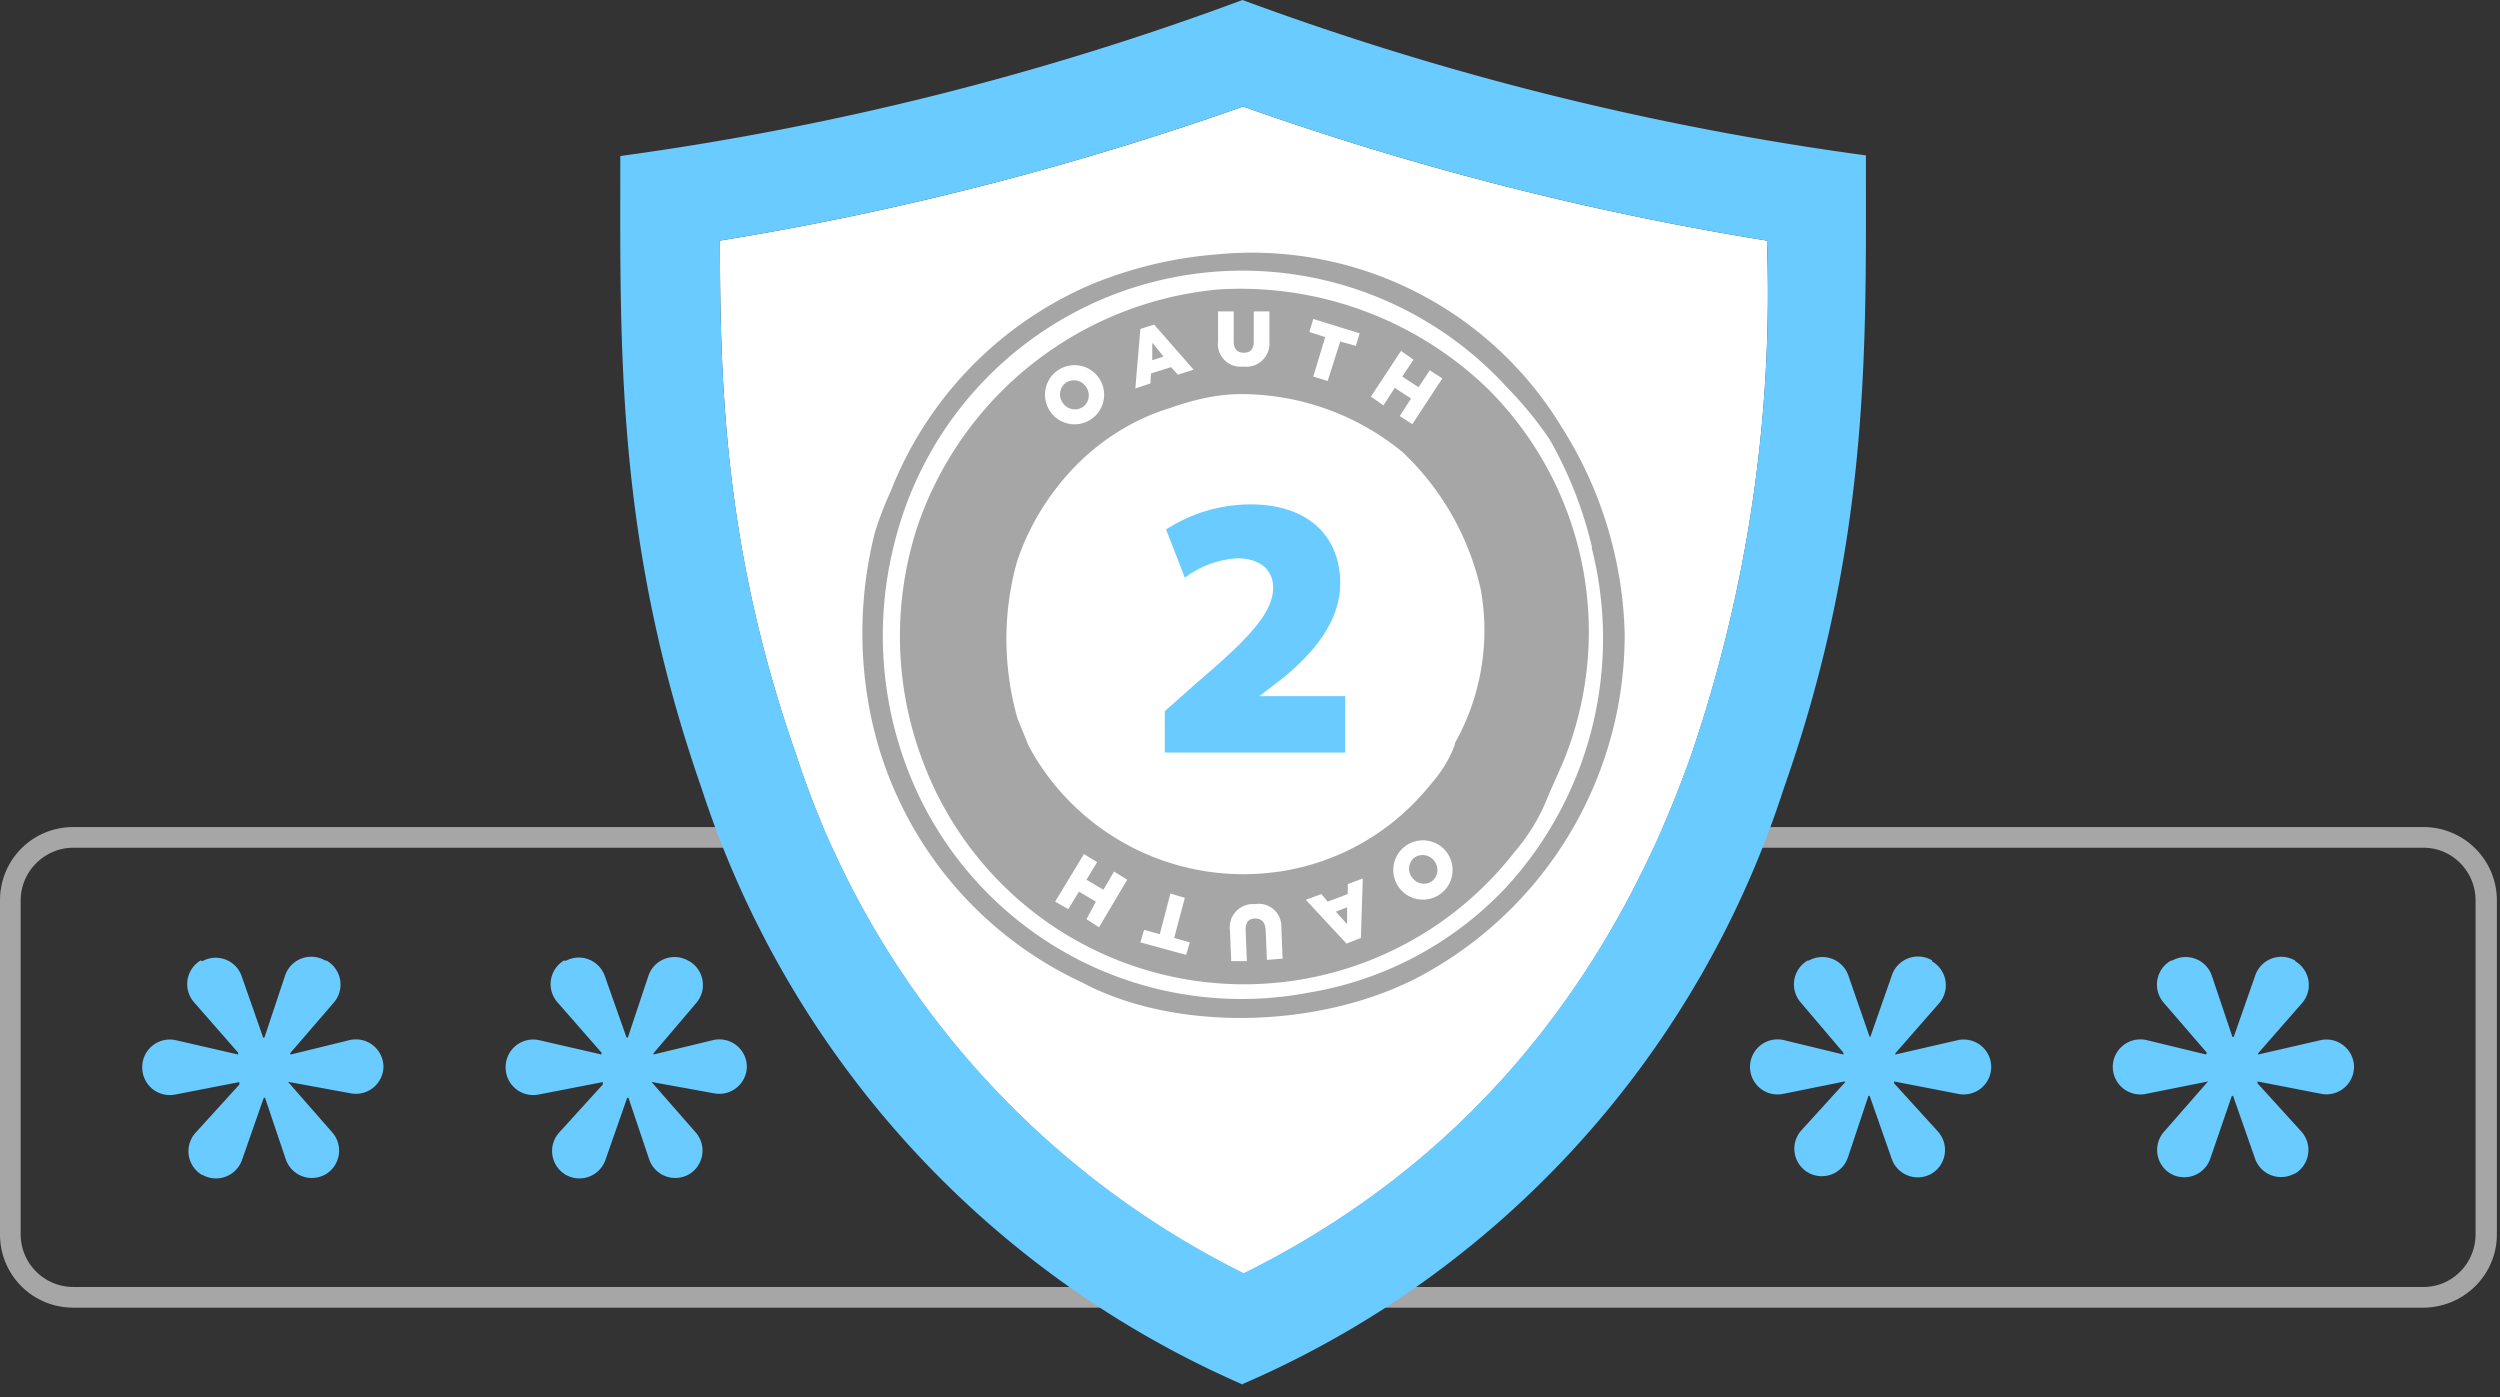 <svg xmlns="http://www.w3.org/2000/svg" id="oauth-2" viewBox="0 0 399 223">
		  <rect x="0" y="0" width="399" height="223" fill="#333333" stroke="none"/>
		  <g fill="none">
		    <path fill="#A6A6A7" d="M386.8 135.3c4.6 0 8.3 3.8 8.3 8.4V197c0 4.6-3.7 8.4-8.3 8.4h-375a8.4 8.4 0 01-8.5-8.4v-53.3c0-4.6 3.8-8.4 8.4-8.4h375m0-3.3h-375C5.2 132 0 137.2 0 143.7V197c0 6.5 5.2 11.7 11.7 11.7h375c6.5 0 11.8-5.2 11.8-11.7v-53.3c0-6.5-5.3-11.7-11.7-11.7z"/>
		    <path fill="#69CBFF" d="M366.3 153.4a4.4 4.4 0 011.1 6.7l-7 8v.2l10-2.3a4.4 4.4 0 015.3 4.2v.1a4.4 4.4 0 01-5.1 4.3l-10.3-2v.3l7 7.7a4.4 4.4 0 01-1 6.7h-.1a4.4 4.4 0 01-6.3-2.4l-3.5-10h-.2l-3.4 9.9a4.4 4.4 0 01-6.4 2.5 4.4 4.4 0 01-1-6.7l7-8-10 2a4.4 4.4 0 01-5.2-4.3 4.4 4.4 0 015.4-4.3l9.5 2.3.1-.3-6.9-8a4.4 4.4 0 011.2-6.7h.2a4.4 4.4 0 016.3 2.4l3.3 9.8h.2l3.5-10a4.4 4.4 0 016.3-2.2zm-58 0a4.4 4.4 0 011.2 6.7l-7 8v.2l10-2.3a4.4 4.4 0 015.3 4.2v.1a4.4 4.4 0 01-5.2 4.3l-10.3-2v.3l7 7.7a4.4 4.4 0 01-1 6.7 4.4 4.4 0 01-6.4-2.4l-3.5-10h-.2l-3.3 9.9a4.4 4.4 0 01-6.4 2.3 4.4 4.4 0 01-1-6.7l7-7.7-.1-.1-9.9 2a4.4 4.4 0 01-5.2-4.3 4.4 4.4 0 015.4-4.3l9.5 2.3v-.3l-6.8-8a4.4 4.4 0 011.1-6.7h.2a4.4 4.4 0 016.3 2.4l3.4 9.8h.1l3.5-10a4.4 4.4 0 016.4-2.2zm-276 0a4.4 4.4 0 016.2 2.2l3.5 10h.2l3.3-9.9a4.4 4.4 0 016.4-2.4h.2a4.4 4.4 0 011.1 6.8l-6.9 8 .1.2 9.4-2.3a4.4 4.4 0 015.4 4.2 4.4 4.4 0 01-5.2 4.3l-9.8-1.8H46l7 8a4.4 4.4 0 01-1 6.7 4.4 4.4 0 01-6.4-2.4l-3.3-9.8h-.2l-3.5 10a4.4 4.4 0 01-6.3 2.3h-.1a4.4 4.4 0 01-1-6.7l7-7.7v-.4l-10.3 2a4.4 4.4 0 01-5.2-4.4 4.4 4.4 0 015.3-4.3l10 2.3v-.3l-7-8a4.4 4.4 0 011-6.7h.1zm57.9 0a4.4 4.4 0 016.3 2.3l3.5 9.9h.2l3.3-9.9a4.4 4.4 0 016.3-2.4l.2.1a4.4 4.4 0 011.1 6.7l-6.8 8v.2l9.5-2.3a4.4 4.4 0 015.4 4.2 4.4 4.4 0 01-5.2 4.3l-9.9-1.8h-.1l7 8a4.4 4.4 0 01-1 6.7 4.4 4.4 0 01-6.4-2.4l-3.3-9.8h-.2l-3.5 10a4.4 4.4 0 01-6.3 2.3 4.4 4.4 0 01-1.1-6.7l7-7.7v-.4l-10.3 2a4.4 4.4 0 01-5.2-4.4A4.4 4.4 0 0186 166l10 2.3v-.3l-7-8a4.4 4.4 0 011-6.7h.2z"/>
		    <path fill="#FFF" d="M114.9 38.4c0 24.6 1 50.3 12.2 82.2a141 141 0 0071.4 82.7c33.9-16.8 57.9-44.6 71.4-82.7A228.3 228.3 0 00282 38.4 477.3 477.3 0 01198.4 17c-27.2 9.6-55.1 16.8-83.5 21.4z"/>
		    <path fill="#69CBFF" d="M198.4 221a156.6 156.6 0 01-86.4-95.1c-13.8-39.5-13-70.6-13-101A465 465 0 00198.3 0a467 467 0 0099.5 24.8c0 30.3.8 61.6-13.1 101a155.5 155.5 0 01-86.4 95.1zM114.9 38.3c0 24.6 1 50.3 12.2 82.2a141 141 0 0071.4 82.7c33.9-16.8 57.9-44.6 71.4-82.7A228.3 228.3 0 00282 38.4 477.3 477.3 0 01198.4 17c-27.2 9.6-55.1 16.8-83.5 21.4z"/>
		    <path fill="#A6A6A7" d="M228.9 137.4a2.3 2.3 0 01-.3 3.2 2.3 2.3 0 01-3.2-.5 2.3 2.3 0 01.3-3.2 2.3 2.3 0 013.2.5zm-45-82.6v2.7l1.8-.6-1.7-2.1zm53.5 7.2a54.7 54.7 0 0112 59.8l-2.3 5.2a30.5 30.5 0 01-5.4 9 54.7 54.7 0 01-94.3-14.2 56.3 56.3 0 01-.8-38.3 56.2 56.2 0 0147.8-37.3 56.8 56.8 0 0143 15.8zm-18.6 1.3l2 1.4 1.8-2.8 2.6 1.7-1.8 2.8 2 1.3 4.8-7.3-2-1.3-1.8 2.7-2.6-1.7 1.8-2.7-2-1.4-4.8 7.3zM209 53l2.5.8-1.9 6.3 2.3.7 2-6.3 2.5.7.6-2-7.4-2.3-.6 2zm-14.6 1.5a3.6 3.6 0 004 4 3.7 3.7 0 004.2-4v-4.8h-2.5v4.8c0 1.3-.6 1.8-1.6 1.8s-1.6-.6-1.6-1.8v-4.8h-2.5v4.8zM181.2 62l2.4-.8.1-1.6 3.2-1 1.1 1.2 2.5-.8-6.3-7.2-2.2.7-.8 9.5zm-13.5 3.8a4.7 4.7 0 007.6-5.6 4.7 4.7 0 00-7.6 5.6zm12.2 74.6l-2.1-1.3-1.7 2.9-2.7-1.6 1.7-2.8-2.1-1.3-4.6 7.6 2.1 1.2 1.7-2.8 2.7 1.6-1.5 2.8 2 1.3 4.5-7.6zm10 10l-2.5-.7 1.7-6.4-2.3-.7-1.7 6.5-2.5-.7-.6 2 7.3 2 .6-2zm14.8 2.6l-.2-5a3.6 3.6 0 00-4.2-3.7 3.7 3.7 0 00-4 4.2l.2 4.9h2.5l-.2-5c0-1.2.5-1.8 1.5-1.8s1.6.5 1.7 1.8l.2 4.8 2.5-.2zm12.8-12.8l-2.4.9v1.6l-3.2 1.2-1-1.2-2.5.9 6.5 7 2.3-.9.3-9.5zm13.3-4.3a4.7 4.7 0 00-7.4 5.9 4.7 4.7 0 007.4-5.9zm5.6-41.5a43.3 43.3 0 00-12.5-22.2 40.7 40.7 0 00-26.4-9.3c-3.7.1-7.3 1-10.7 2.2-6.6 2-12.5 6-17 11.3-3.3 3.9-5.9 8.4-7.5 13.3-2.3 8.2-2.2 16.9.1 25l1.8 4.4a38.9 38.9 0 0037.3 20.3c10.6-.8 20.3-6 26.9-14.3 1.6-1.8 3-4 3.8-6.3v-.2a36.7 36.7 0 004.2-24.1zm-66.7-30a2.3 2.3 0 003.2.5 2.3 2.3 0 00.4-3.2 2.3 2.3 0 00-3.2-.6 2.3 2.3 0 00-.4 3.3zm89.6 36.6a61.8 61.8 0 01-33.4 55.2c-16 8.1-38.6 8.4-53.2.6a60.4 60.4 0 01-33.7-42.5c-2-9.6-1.8-19.6.6-29.2.7-2.3 1.6-4.6 2.6-6.8a59.5 59.5 0 0132.2-33 66 66 0 0119.8-4.7 57.8 57.8 0 0155 27.5 64.5 64.5 0 0110.1 33zm-5.2-13.6c-1.4-6-3.7-11.9-6.8-17.3a60 60 0 00-6.8-8.3 57.2 57.2 0 00-97.8 25.1 59.6 59.6 0 004 40.2 57.1 57.1 0 0062.3 31.3c12-2 23-7.9 31.3-16.7A58.7 58.7 0 00254 87.3zm-39.1 60v-2.6l-1.8.7 1.8 2z"/>
		    <path fill="#69CBFF" d="M185.9 120v-6.5l5.3-4.7c8-6.8 12-11 12-15 0-2.7-1.9-4.7-5.8-4.7-3 .2-6 1.3-8.3 3.1l-3-7.7c4-2.6 8.7-4 13.5-4 9.1 0 14.3 5 14.3 12.6 0 6.2-4.4 11.2-9 15l-3.9 3h13.7v9h-28.8z"/>
		  </g>
		</svg>